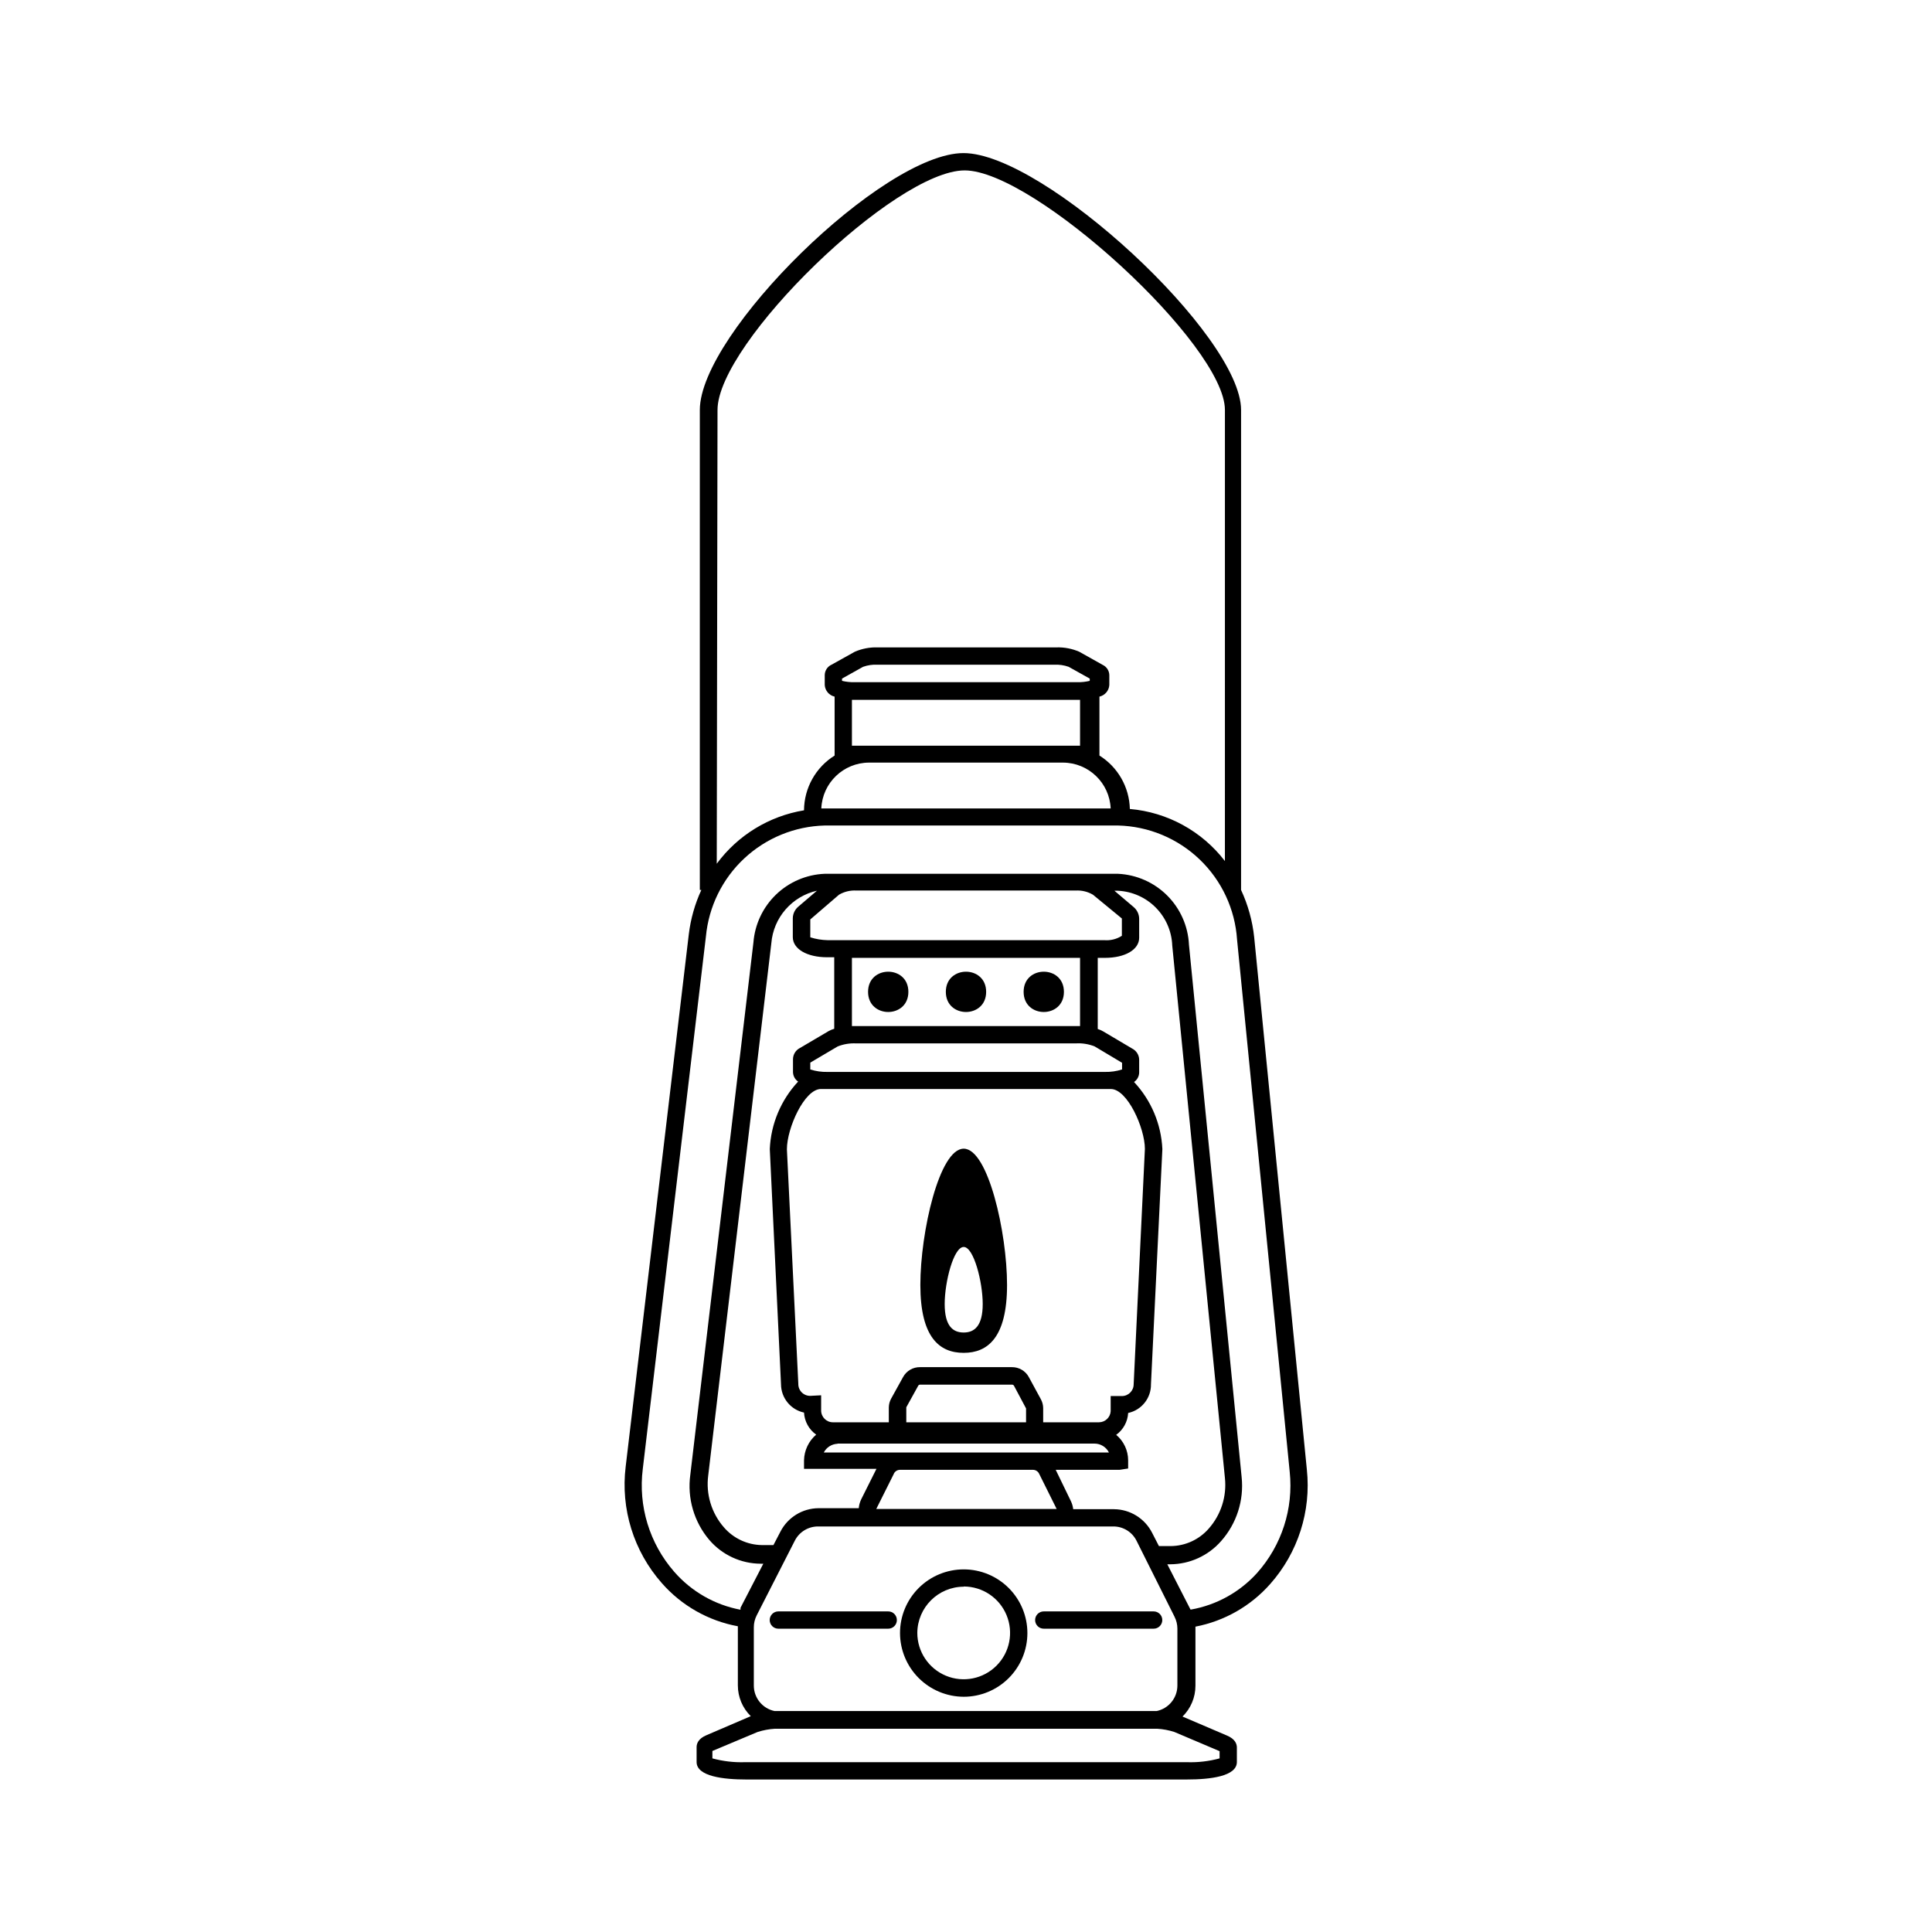 <?xml version="1.0" encoding="UTF-8"?>
<!-- Uploaded to: SVG Repo, www.svgrepo.com, Generator: SVG Repo Mixer Tools -->
<svg fill="#000000" width="800px" height="800px" version="1.1" viewBox="144 144 512 512" xmlns="http://www.w3.org/2000/svg">
 <g>
  <path d="m490.33 533.46-13.957-141.07c-0.461-4.344-1.637-8.582-3.477-12.543v-127.21c0-19.699-52.246-68.066-73.555-68.066-21.312 0.004-69.879 47.715-69.879 68.066v127.21h0.402c-1.711 3.715-2.832 7.676-3.324 11.738l-16.727 141.07c-1.375 11.188 2.109 22.434 9.574 30.883 5.234 5.973 12.336 10.004 20.152 11.438v0.301 15.367c0 3.07 1.234 6.012 3.426 8.16l-11.738 5.039c-2.168 0.906-2.621 2.215-2.621 3.176v3.93c0 3.828 7.152 4.637 13.199 4.637l116.78-0.004c6.047 0 13.199-0.805 13.199-4.637v-3.828c0-0.957-0.453-2.266-2.621-3.176l-11.789-5.039 0.004 0.004c2.191-2.148 3.426-5.09 3.426-8.16v-15.113-0.555c7.668-1.469 14.629-5.438 19.801-11.289 7.363-8.289 10.895-19.301 9.723-30.328zm-156.18-280.82c0-17.785 47.055-63.48 65.496-63.48 18.438 0 68.973 46.301 68.973 63.48l-0.004 119.55c-6.086-7.934-15.227-12.941-25.191-13.805-0.137-5.773-3.164-11.094-8.059-14.156v-15.617c1.457-0.332 2.523-1.582 2.617-3.074v-2.621c-0.02-1.168-0.703-2.223-1.762-2.719l-6.195-3.477c-1.906-0.828-3.973-1.223-6.047-1.16h-47.461c-2.059-0.055-4.106 0.34-5.992 1.16l-6.144 3.426h-0.004c-1.078 0.484-1.781 1.539-1.812 2.723v2.672-0.004c0.094 1.492 1.16 2.742 2.617 3.074v15.617c-5.012 3.125-8.07 8.602-8.109 14.512-9.258 1.527-17.555 6.606-23.125 14.156zm95.723 72.145-59.5 0.004c-1.086 0.02-2.168-0.102-3.227-0.355v-0.605l5.594-3.125v0.004c1.211-0.434 2.496-0.621 3.777-0.555h46.906c1.285-0.059 2.566 0.129 3.777 0.555l5.594 3.125v0.602c-1.039 0.25-2.106 0.371-3.176 0.355zm0.352 4.688v12.141h-60.457v-12.141zm-55.922 16.625h51.387c6.781 0.023 12.352 5.367 12.648 12.145h-76.68c0.293-6.777 5.863-12.121 12.645-12.145zm92.902 261.98v1.914c-2.805 0.762-5.711 1.102-8.617 1.008h-117.18c-2.906 0.094-5.809-0.246-8.617-1.008v-1.965l11.992-5.039v0.004c1.488-0.477 3.027-0.762 4.586-0.859h101.27c1.559 0.094 3.098 0.379 4.582 0.859zm-108.52-94.16c-0.848 0-1.656-0.344-2.246-0.949-0.59-0.609-0.906-1.43-0.879-2.277l-3.023-62.121c0-5.594 4.637-15.973 9.02-15.973l76.832 0.004c4.383 0 9.02 10.379 9.02 15.871l-2.977 62.371c0 1.727-1.398 3.125-3.121 3.125h-2.973v4.031c-0.105 1.625-1.445 2.898-3.074 2.922h-14.812v-3.781c-0.012-0.809-0.219-1.602-0.605-2.316l-3.176-5.844h0.004c-0.891-1.672-2.641-2.703-4.535-2.672h-24.285c-1.883-0.039-3.629 0.969-4.531 2.621l-3.176 5.742c-0.387 0.715-0.594 1.508-0.605 2.32v3.93h-14.812c-1.723 0-3.121-1.398-3.121-3.125v-4.031zm12.242-93.406h58.137c1.719-0.109 3.441 0.168 5.039 0.805l7.254 4.332v1.766c-1.461 0.473-2.996 0.691-4.531 0.656h-73.559c-1.535 0.035-3.07-0.184-4.531-0.656v-1.812l7.254-4.281v-0.004c1.566-0.621 3.25-0.895 4.938-0.805zm-1.16-4.586v-18.086h60.457v18.086zm46.148 101.32v3.68h-31.738v-3.981l3.176-5.742-0.004-0.004c0.129-0.176 0.34-0.273 0.555-0.25h24.234c0.215-0.023 0.43 0.074 0.555 0.25zm-49.926 9.32h68.062c1.625 0 3.106 0.918 3.832 2.367h-75.574c0.707-1.367 2.09-2.25 3.629-2.316zm16.523 6.953h35.266c0.699 0.016 1.324 0.426 1.613 1.059l4.637 9.32h-47.812l4.586-9.168c0.25-0.711 0.91-1.191 1.66-1.211zm41.262 0h16.93l2.266-0.352v-2.168c-0.008-2.609-1.168-5.082-3.172-6.75 1.879-1.352 3.047-3.481 3.172-5.793 3.574-0.77 6.106-3.957 6.047-7.609l3.023-62.32c-0.305-6.633-2.965-12.941-7.508-17.785 0.836-0.57 1.34-1.508 1.359-2.519v-3.426c-0.035-1.242-0.75-2.363-1.863-2.922l-7.656-4.535c-0.465-0.266-0.953-0.488-1.461-0.652v-18.844h1.863c5.391 0 9.117-2.168 9.117-5.34v-5.039c-0.02-1.211-0.574-2.356-1.512-3.125l-5.039-4.281h0.961c3.773 0.188 7.34 1.781 9.996 4.465 2.66 2.688 4.215 6.269 4.359 10.047l13.957 141.07c0.527 4.887-1.027 9.77-4.281 13.449-2.539 2.918-6.211 4.606-10.078 4.637h-3.125l-1.812-3.527c-1.934-3.797-5.816-6.203-10.074-6.246h-10.832c-0.082-0.734-0.289-1.449-0.605-2.117zm17.531-146.11v4.586h0.004c-1.391 0.895-3.039 1.301-4.688 1.16h-73.355c-1.539-0.035-3.066-0.289-4.531-0.758v-4.734l7.609-6.551h-0.004c1.387-0.812 2.981-1.199 4.586-1.109h58.137c1.605-0.09 3.203 0.293 4.586 1.109zm-85.648-3.223h0.004c-0.957 0.758-1.531 1.902-1.562 3.121v5.039c0 3.125 3.727 5.34 9.117 5.34h1.863v18.941l0.004 0.004c-0.508 0.152-0.996 0.355-1.461 0.605l-7.609 4.484v-0.004c-1.113 0.559-1.828 1.68-1.863 2.926v3.477-0.004c0.02 1.012 0.527 1.949 1.359 2.519-4.555 4.875-7.219 11.219-7.508 17.887l2.973 62.32c0.016 3.625 2.555 6.75 6.098 7.508 0.125 2.34 1.312 4.492 3.223 5.844-1.992 1.707-3.164 4.18-3.223 6.801v2.266h19.195l-4.082 8.16v0.004c-0.332 0.715-0.539 1.48-0.605 2.266h-10.68c-4.25 0.035-8.129 2.422-10.074 6.199l-1.863 3.578h-3.074v-0.004c-3.883-0.059-7.551-1.785-10.078-4.734-3.269-3.769-4.773-8.754-4.129-13.703l16.727-141.07c0.27-3.305 1.59-6.434 3.766-8.934s5.09-4.242 8.324-4.973zm-1.004 168.07c1.188-2.297 3.559-3.734 6.144-3.727h78.242c2.602-0.012 4.981 1.453 6.148 3.777l10.078 20.152h-0.004c0.492 0.969 0.754 2.035 0.758 3.121v15.117c-0.004 3.266-2.297 6.082-5.492 6.75h-4.383-92.551-4.332c-3.199-0.668-5.488-3.484-5.492-6.75v-15.418c-0.004-1.102 0.254-2.191 0.754-3.172zm104.84 18.289-6.144-11.992h0.805-0.004c5.156-0.031 10.055-2.269 13.453-6.144 4.121-4.644 6.098-10.809 5.441-16.98l-13.957-141.07c-0.23-4.91-2.285-9.555-5.762-13.031-3.473-3.473-8.121-5.527-13.027-5.762h-77.789c-4.82 0.207-9.398 2.172-12.871 5.523-3.469 3.352-5.594 7.856-5.973 12.664l-16.727 141.07c-0.852 6.215 0.98 12.5 5.039 17.281 3.406 3.973 8.371 6.273 13.602 6.297h0.707l-6.047 11.688v0.504 0.004c-6.828-1.285-13.023-4.836-17.582-10.078-6.531-7.484-9.559-17.398-8.312-27.254l16.727-141.07c0.738-7.91 4.348-15.273 10.152-20.695 5.805-5.422 13.395-8.527 21.336-8.73h77.738c8.078 0.195 15.793 3.406 21.629 9 5.836 5.594 9.371 13.164 9.906 21.23l13.957 141.07c1.016 9.754-2.129 19.488-8.664 26.801-4.594 5.078-10.742 8.48-17.484 9.676z"/>
  <path d="m405.34 406.85c0 7.121-10.684 7.121-10.684 0 0-7.121 10.684-7.121 10.684 0"/>
  <path d="m384.73 406.85c0 7.121-10.684 7.121-10.684 0 0-7.121 10.684-7.121 10.684 0"/>
  <path d="m425.95 406.85c0 7.121-10.68 7.121-10.68 0 0-7.121 10.68-7.121 10.68 0"/>
  <path d="m399.39 593.66c4.477 0 8.77-1.781 11.934-4.945s4.945-7.457 4.945-11.934c0-4.477-1.781-8.77-4.945-11.934-3.164-3.164-7.457-4.945-11.934-4.945-4.477 0-8.77 1.781-11.934 4.945-3.168 3.164-4.945 7.457-4.945 11.934 0.016 4.473 1.797 8.758 4.957 11.918 3.164 3.164 7.449 4.945 11.922 4.961zm0-29.223c4.973 0 9.453 2.996 11.355 7.59s0.852 9.879-2.664 13.395c-3.516 3.516-8.805 4.57-13.395 2.668-4.594-1.906-7.59-6.387-7.59-11.359 0.055-6.758 5.535-12.215 12.293-12.242z"/>
  <path d="m350.27 575.62h29.121c1.266 0 2.289-1.023 2.289-2.289 0-1.27-1.023-2.293-2.289-2.293h-29.121c-1.266 0-2.293 1.023-2.293 2.293 0 1.266 1.027 2.289 2.293 2.289z"/>
  <path d="m420.61 575.62h29.121-0.004c1.27 0 2.293-1.023 2.293-2.289 0-1.27-1.023-2.293-2.293-2.293h-29.117c-1.266 0-2.293 1.023-2.293 2.293 0 1.266 1.027 2.289 2.293 2.289z"/>
  <path d="m399.39 502.52c6.348 0 11.488-4.031 11.488-17.984 0-13.957-5.039-36.125-11.488-36.125s-11.488 22.117-11.488 36.125c0 14.004 5.141 17.984 11.488 17.984zm0-28.062c2.672 0 5.039 9.32 5.039 15.113s-2.168 7.559-5.039 7.559c-2.871 0-5.039-1.715-5.039-7.559s2.367-15.113 5.039-15.113z"/>
 </g>
</svg>